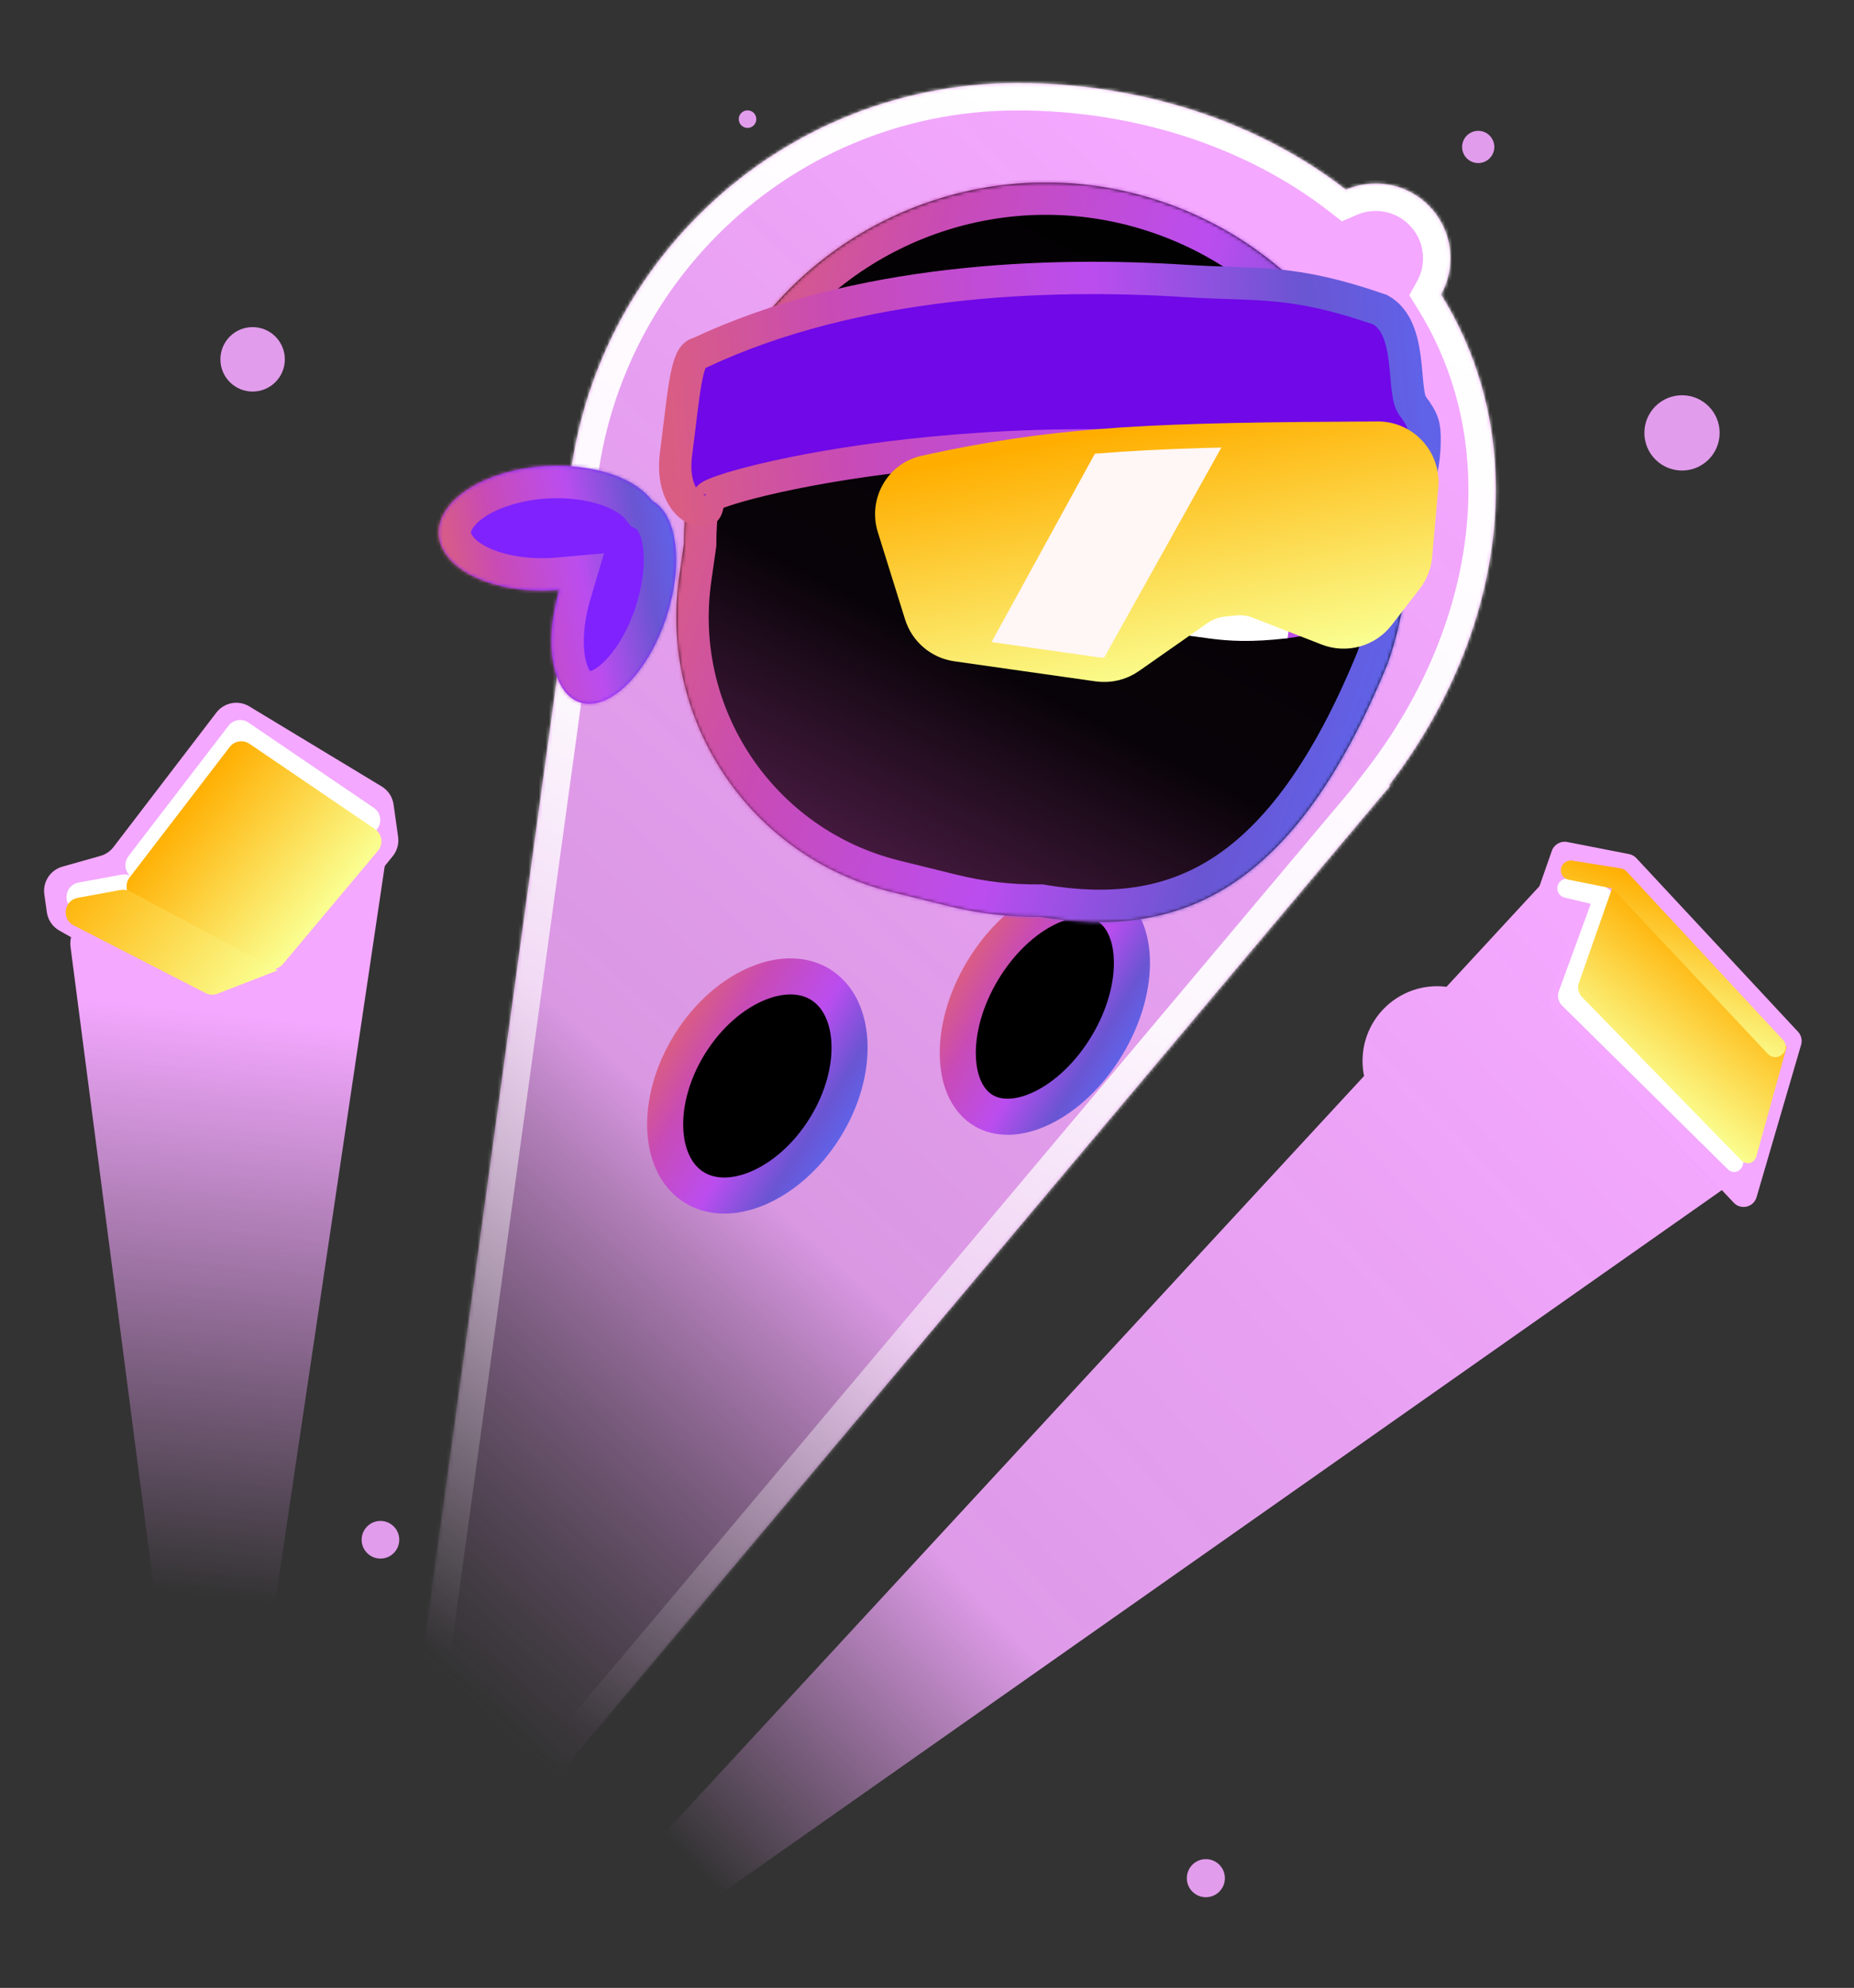 <svg width="542" height="581" viewBox="0 0 542 581" fill="none" xmlns="http://www.w3.org/2000/svg">
<rect x="0" y="0" width="542" height="581" fill="#333333" stroke="none"/>
<mask id="path-1-inside-1_586_1926" fill="white">
<path d="M297.448 24.273C333.286 24.273 367.73 35.438 393.467 55.462C396.136 54.299 399.082 53.654 402.179 53.654C414.236 53.654 424.01 63.428 424.01 75.485C424.01 79.324 423.018 82.93 421.278 86.064C431.417 102.412 437.28 121.598 437.28 143.12C437.28 173.81 425.361 204.351 406.118 229.413L406.459 229.591L157.323 525.814C125.542 509.559 120.202 512.598 119.357 514.573L166.522 171.283C165.949 166.291 165.653 161.213 165.653 156.067C165.653 83.279 224.66 24.273 297.448 24.273Z"/>
</mask>
<path d="M297.448 24.273C333.286 24.273 367.73 35.438 393.467 55.462C396.136 54.299 399.082 53.654 402.179 53.654C414.236 53.654 424.01 63.428 424.01 75.485C424.01 79.324 423.018 82.93 421.278 86.064C431.417 102.412 437.28 121.598 437.28 143.12C437.28 173.81 425.361 204.351 406.118 229.413L406.459 229.591L157.323 525.814C125.542 509.559 120.202 512.598 119.357 514.573L166.522 171.283C165.949 166.291 165.653 161.213 165.653 156.067C165.653 83.279 224.66 24.273 297.448 24.273Z" fill="url(#paint0_linear_586_1926)"/>
<path d="M297.448 24.273L297.448 16.273H297.448V24.273ZM393.467 55.462L388.554 61.776L392.305 64.694L396.662 62.796L393.467 55.462ZM402.179 53.654L402.179 45.654H402.179V53.654ZM424.01 75.485H432.01V75.485L424.01 75.485ZM421.278 86.064L414.283 82.181L412.004 86.288L414.48 90.28L421.278 86.064ZM437.28 143.12L445.28 143.12V143.12L437.28 143.12ZM406.118 229.413L399.773 224.541L393.969 232.1L402.419 236.506L406.118 229.413ZM406.459 229.591L412.581 234.74L419 227.108L410.158 222.497L406.459 229.591ZM157.323 525.814L153.68 532.937L159.348 535.836L163.446 530.964L157.323 525.814ZM119.357 514.573L111.432 513.484L126.713 517.718L119.357 514.573ZM166.522 171.283L174.448 172.372L174.585 171.372L174.47 170.37L166.522 171.283ZM165.653 156.067H157.653V156.067L165.653 156.067ZM297.448 24.273L297.448 32.273C331.699 32.273 364.367 42.958 388.554 61.776L393.467 55.462L398.379 49.148C371.094 27.919 334.872 16.273 297.448 16.273L297.448 24.273ZM393.467 55.462L396.662 62.796C398.342 62.064 400.202 61.654 402.179 61.654V53.654V45.654C397.962 45.654 393.929 46.534 390.271 48.128L393.467 55.462ZM402.179 53.654L402.179 61.654C409.818 61.654 416.01 67.847 416.01 75.485L424.01 75.485L432.01 75.485C432.01 59.01 418.654 45.654 402.179 45.654L402.179 53.654ZM424.01 75.485H416.01C416.01 77.928 415.382 80.202 414.283 82.181L421.278 86.064L428.273 89.946C430.654 85.657 432.01 80.719 432.01 75.485H424.01ZM421.278 86.064L414.48 90.28C423.843 105.379 429.28 123.107 429.28 143.12L437.28 143.12L445.28 143.12C445.28 120.089 438.991 99.446 428.077 81.847L421.278 86.064ZM437.28 143.12L429.28 143.12C429.28 171.768 418.126 200.636 399.773 224.541L406.118 229.413L412.464 234.285C432.595 208.065 445.28 175.852 445.28 143.12L437.28 143.12ZM406.118 229.413L402.419 236.506L402.76 236.684L406.459 229.591L410.158 222.497L409.817 222.32L406.118 229.413ZM406.459 229.591L400.336 224.442L151.201 520.665L157.323 525.814L163.446 530.964L412.581 234.74L406.459 229.591ZM157.323 525.814L160.966 518.692C144.915 510.482 134.804 506.742 128.228 505.497C124.962 504.878 121.84 504.726 119.044 505.5C115.868 506.378 113.279 508.44 112.002 511.428L119.357 514.573L126.713 517.718C125.858 519.719 124.254 520.66 123.31 520.921C122.745 521.077 123.103 520.811 125.25 521.217C129.501 522.022 137.951 524.891 153.68 532.937L157.323 525.814ZM119.357 514.573L127.283 515.662L174.448 172.372L166.522 171.283L158.597 170.194L111.432 513.484L119.357 514.573ZM166.522 171.283L174.47 170.37C173.931 165.68 173.653 160.907 173.653 156.067L165.653 156.067L157.653 156.067C157.653 161.52 157.966 166.902 158.575 172.197L166.522 171.283ZM165.653 156.067H173.653C173.653 87.698 229.078 32.273 297.448 32.273V24.273V16.273C220.242 16.273 157.653 78.861 157.653 156.067H165.653Z" fill="url(#paint1_linear_586_1926)" mask="url(#path-1-inside-1_586_1926)"/>
<mask id="path-3-inside-2_586_1926" fill="white">
<path d="M146.838 138.467C163.022 133.561 182.319 136.706 189.939 145.492C190.198 145.79 190.438 146.093 190.664 146.396C197.613 150.097 199.775 163.613 195.358 178.58C190.47 195.141 179.379 207.205 170.586 205.528C161.792 203.85 158.626 189.066 163.513 172.506C163.526 172.461 163.54 172.416 163.553 172.372C150.387 173.552 137.291 170.131 131.333 163.261C123.713 154.475 130.654 143.374 146.838 138.467Z"/>
</mask>
<path d="M146.838 138.467C163.022 133.561 182.319 136.706 189.939 145.492C190.198 145.79 190.438 146.093 190.664 146.396C197.613 150.097 199.775 163.613 195.358 178.58C190.47 195.141 179.379 207.205 170.586 205.528C161.792 203.85 158.626 189.066 163.513 172.506C163.526 172.461 163.54 172.416 163.553 172.372C150.387 173.552 137.291 170.131 131.333 163.261C123.713 154.475 130.654 143.374 146.838 138.467Z" fill="#7F22FE"/>
<path d="M146.838 138.467L144.094 129.418L144.094 129.418L146.838 138.467ZM189.939 145.492L197.082 139.296L197.082 139.296L189.939 145.492ZM190.664 146.396L183.073 152.035L184.342 153.743L186.219 154.743L190.664 146.396ZM195.358 178.58L204.427 181.257L204.427 181.257L195.358 178.58ZM170.586 205.528L168.814 214.816L168.814 214.816L170.586 205.528ZM163.513 172.506L154.444 169.829L154.444 169.829L163.513 172.506ZM163.553 172.372L172.616 175.069L176.592 161.709L162.709 162.953L163.553 172.372ZM131.333 163.261L124.189 169.457L124.189 169.457L131.333 163.261ZM146.838 138.467L149.582 147.517C156.229 145.501 163.637 145.128 170.079 146.178C176.783 147.27 181.022 149.643 182.795 151.687L189.939 145.492L197.082 139.296C191.236 132.555 182.016 128.961 173.121 127.512C163.963 126.019 153.63 126.527 144.094 129.418L146.838 138.467ZM189.939 145.492L182.795 151.687C182.882 151.787 182.974 151.901 183.073 152.035L190.664 146.396L198.255 140.757C197.903 140.284 197.514 139.793 197.082 139.296L189.939 145.492ZM190.664 146.396L186.219 154.743C185.807 154.523 187.247 155.169 187.922 159.666C188.536 163.758 188.188 169.469 186.289 175.903L195.358 178.58L204.427 181.257C206.946 172.724 207.725 164.193 206.625 156.86C205.585 149.932 202.469 141.969 195.108 138.05L190.664 146.396ZM195.358 178.58L186.289 175.903C184.186 183.026 180.831 188.843 177.475 192.493C173.715 196.584 171.847 196.142 172.357 196.239L170.586 205.528L168.814 214.816C178.118 216.591 186.192 210.955 191.398 205.293C197.008 199.19 201.642 190.694 204.427 181.257L195.358 178.58ZM170.586 205.528L172.357 196.239C173.52 196.461 172.128 197.114 171.165 192.618C170.292 188.539 170.47 182.339 172.583 175.183L163.513 172.506L154.444 169.829C151.668 179.233 150.986 188.706 152.673 196.578C154.269 204.033 158.858 212.917 168.814 214.816L170.586 205.528ZM163.513 172.506L172.583 175.183C172.601 175.121 172.607 175.1 172.616 175.069L163.553 172.372L154.49 169.675C154.472 169.733 154.452 169.801 154.444 169.829L163.513 172.506ZM163.553 172.372L162.709 162.953C157.155 163.451 151.737 162.959 147.26 161.721C142.647 160.445 139.813 158.606 138.476 157.066L131.333 163.261L124.189 169.457C128.811 174.786 135.504 178.092 142.22 179.949C149.072 181.844 156.785 182.472 164.397 181.79L163.553 172.372ZM131.333 163.261L138.476 157.066C137.716 156.189 137.699 155.732 137.697 155.698C137.693 155.641 137.665 155.242 138.176 154.424C139.34 152.563 142.752 149.588 149.582 147.517L146.838 138.467L144.094 129.418C134.74 132.254 126.589 137.283 122.141 144.396C119.847 148.065 118.501 152.395 118.833 157.044C119.166 161.715 121.14 165.941 124.189 169.457L131.333 163.261Z" fill="url(#paint2_linear_586_1926)" mask="url(#path-3-inside-2_586_1926)"/>
<path d="M323.443 264.654C327.708 267.216 330.567 272.507 330.883 280.093C331.197 287.629 328.904 296.762 323.642 305.52C318.38 314.278 311.392 320.59 304.591 323.851C297.744 327.134 291.73 327.093 287.465 324.531C283.201 321.969 280.342 316.678 280.026 309.091C279.712 301.555 282.005 292.422 287.267 283.664C292.53 274.906 299.517 268.594 306.318 265.333C313.165 262.051 319.179 262.092 323.443 264.654Z" fill="black" stroke="url(#paint3_linear_586_1926)" stroke-width="10.544"/>
<path d="M239.915 287.777C244.76 290.804 247.855 296.577 248.306 304.283C248.756 311.973 246.489 321.116 241.117 329.713C235.746 338.309 228.521 344.355 221.412 347.322C214.288 350.295 207.743 350.044 202.898 347.017C198.053 343.989 194.959 338.216 194.508 330.51C194.058 322.82 196.326 313.677 201.697 305.08C207.069 296.484 214.292 290.438 221.402 287.471C228.525 284.498 235.071 284.749 239.915 287.777Z" fill="black" stroke="url(#paint4_linear_586_1926)" stroke-width="10.544"/>
<mask id="path-7-inside-3_586_1926" fill="white">
<path d="M340.217 59.115C395.46 78.137 424.824 138.342 405.802 193.585C378.41 260.971 344.538 274.685 304.07 267.938C295.241 268.035 286.272 267.028 277.342 264.821L260.624 260.689C219.408 250.502 192.59 210.773 198.557 168.737L199.957 158.866C199.983 149.348 201.304 139.697 204.034 130.148L204.19 129.054C206.076 115.763 212.256 104.325 221.03 95.774C247.821 59.928 295.634 43.764 340.217 59.115Z"/>
</mask>
<path d="M340.217 59.115C395.46 78.137 424.824 138.342 405.802 193.585C378.41 260.971 344.538 274.685 304.07 267.938C295.241 268.035 286.272 267.028 277.342 264.821L260.624 260.689C219.408 250.502 192.59 210.773 198.557 168.737L199.957 158.866C199.983 149.348 201.304 139.697 204.034 130.148L204.19 129.054C206.076 115.763 212.256 104.325 221.03 95.774C247.821 59.928 295.634 43.764 340.217 59.115Z" fill="url(#paint5_linear_586_1926)"/>
<path d="M340.217 59.115L343.296 50.175L343.296 50.175L340.217 59.115ZM405.802 193.585L414.562 197.146L414.659 196.907L414.743 196.664L405.802 193.585ZM304.07 267.938L305.625 258.611L304.802 258.473L303.967 258.483L304.07 267.938ZM277.342 264.821L279.611 255.641L279.611 255.641L277.342 264.821ZM260.624 260.689L258.355 269.869L258.355 269.869L260.624 260.689ZM198.557 168.737L207.919 170.066L207.919 170.066L198.557 168.737ZM199.957 158.866L209.32 160.195L209.411 159.547L209.413 158.892L199.957 158.866ZM204.034 130.148L213.126 132.747L213.304 132.123L213.396 131.48L204.034 130.148ZM204.19 129.054L213.552 130.386L213.552 130.383L204.19 129.054ZM221.03 95.774L227.63 102.546L228.161 102.029L228.604 101.435L221.03 95.774ZM340.217 59.115L337.138 68.056C387.444 85.378 414.183 140.201 396.861 190.506L405.802 193.585L414.743 196.664C435.465 136.483 403.477 70.897 343.296 50.175L340.217 59.115ZM405.802 193.585L397.042 190.024C383.704 222.836 369.353 241.107 354.689 250.631C340.319 259.963 324.343 261.731 305.625 258.611L304.07 267.938L302.515 277.266C324.265 280.891 345.459 279.176 364.99 266.491C384.227 253.998 400.508 231.72 414.562 197.146L405.802 193.585ZM304.07 267.938L303.967 258.483C295.928 258.571 287.756 257.655 279.611 255.641L277.342 264.821L275.073 274.001C284.787 276.402 294.554 277.499 304.174 277.394L304.07 267.938ZM277.342 264.821L279.611 255.641L262.893 251.51L260.624 260.689L258.355 269.869L275.073 274.001L277.342 264.821ZM260.624 260.689L262.893 251.51C226.387 242.487 202.634 207.297 207.919 170.066L198.557 168.737L189.195 167.408C182.546 214.248 212.428 258.518 258.355 269.869L260.624 260.689ZM198.557 168.737L207.919 170.066L209.32 160.195L199.957 158.866L190.595 157.538L189.194 167.409L198.557 168.737ZM199.957 158.866L209.413 158.892C209.437 150.234 210.638 141.449 213.126 132.747L204.034 130.148L194.942 127.548C191.97 137.945 190.529 148.462 190.501 158.841L199.957 158.866ZM204.034 130.148L213.396 131.48L213.552 130.386L204.19 129.054L194.828 127.722L194.672 128.816L204.034 130.148ZM204.19 129.054L213.552 130.383C215.134 119.237 220.298 109.692 227.63 102.546L221.03 95.774L214.43 89.002C204.215 98.958 197.019 112.288 194.827 127.725L204.19 129.054ZM221.03 95.774L228.604 101.435C253.007 68.785 296.554 54.082 337.138 68.056L340.217 59.115L343.296 50.175C294.714 33.447 242.635 51.071 213.456 90.113L221.03 95.774Z" fill="url(#paint6_linear_586_1926)" mask="url(#path-7-inside-3_586_1926)"/>
<path d="M293.655 126.12C311.673 125.176 327.011 138.744 327.936 156.4C328.862 174.057 315.026 189.153 297.008 190.098C279.272 191.027 264.133 177.894 262.781 160.642L262.727 159.818C261.802 142.162 275.638 127.064 293.655 126.12Z" fill="url(#paint7_linear_586_1926)" stroke="url(#paint8_linear_586_1926)" stroke-width="1.182"/>
<path d="M371.592 122.036C389.609 121.092 404.948 134.66 405.873 152.316C406.798 169.973 392.962 185.069 374.945 186.014C356.927 186.958 341.589 173.39 340.664 155.734C339.738 138.078 353.574 122.98 371.592 122.036Z" fill="url(#paint9_linear_586_1926)" stroke="url(#paint10_linear_586_1926)" stroke-width="1.182"/>
<path d="M384.662 122.89L376.419 186.528C354.844 189.079 350.72 184.644 336.557 185.325C320.897 186.077 310.862 192.095 294.875 190.802L282.19 128.26C309.666 114.037 351.52 111.844 384.662 122.89Z" fill="white"/>
<path d="M376.026 132.424C380.9 132.169 385.469 134.522 388.913 138.571C392.357 142.62 394.665 148.355 395.004 154.817C395.343 161.279 393.647 167.224 390.645 171.611C387.642 175.998 383.345 178.815 378.47 179.07C373.596 179.326 369.028 176.974 365.583 172.925C362.139 168.875 359.831 163.14 359.492 156.678C359.154 150.216 360.849 144.271 363.852 139.884C366.854 135.497 371.151 132.68 376.026 132.424Z" fill="url(#paint11_linear_586_1926)" stroke="url(#paint12_linear_586_1926)" stroke-width="0.57"/>
<path d="M311.755 135.792C316.63 135.537 321.198 137.89 324.642 141.939C328.087 145.988 330.395 151.723 330.734 158.185C331.072 164.647 329.377 170.592 326.374 174.979C323.372 179.366 319.074 182.183 314.2 182.438C309.326 182.694 304.757 180.342 301.313 176.293C297.868 172.244 295.56 166.509 295.222 160.046C294.883 153.584 296.579 147.639 299.581 143.252C302.583 138.865 306.881 136.048 311.755 135.792Z" fill="url(#paint13_linear_586_1926)" stroke="url(#paint14_linear_586_1926)" stroke-width="0.57"/>
<path d="M313.841 175.604C317.53 175.41 320.872 175.759 323.286 176.462C324.496 176.814 325.44 177.247 326.077 177.719C326.719 178.194 326.977 178.652 326.998 179.057C327.019 179.462 326.81 179.945 326.222 180.484C325.638 181.02 324.744 181.549 323.578 182.026C321.25 182.977 317.963 183.673 314.275 183.867C310.586 184.06 307.245 183.711 304.831 183.008C303.621 182.656 302.676 182.223 302.039 181.751C301.398 181.277 301.139 180.819 301.118 180.414C301.097 180.009 301.306 179.526 301.894 178.986C302.478 178.45 303.373 177.921 304.539 177.444C306.867 176.493 310.153 175.797 313.841 175.604Z" fill="white" stroke="url(#paint15_linear_586_1926)" stroke-width="1.182"/>
<path d="M375.856 172.354C379.544 172.16 382.886 172.509 385.301 173.212C386.511 173.564 387.455 173.997 388.092 174.469C388.733 174.944 388.992 175.402 389.013 175.807C389.034 176.212 388.825 176.695 388.237 177.234C387.652 177.77 386.759 178.299 385.592 178.776C383.265 179.727 379.977 180.423 376.289 180.617C372.601 180.81 369.26 180.461 366.846 179.758C365.636 179.406 364.691 178.973 364.053 178.501C363.412 178.027 363.154 177.569 363.132 177.164C363.111 176.759 363.32 176.276 363.908 175.736C364.493 175.2 365.387 174.671 366.554 174.194C368.882 173.243 372.168 172.547 375.856 172.354Z" fill="white" stroke="url(#paint16_linear_586_1926)" stroke-width="1.182"/>
<circle cx="384.371" cy="142.208" r="6.339" transform="rotate(-3 384.371 142.208)" fill="white" stroke="url(#paint17_linear_586_1926)" stroke-width="1.182"/>
<circle cx="320.101" cy="145.576" r="6.339" transform="rotate(-3 320.101 145.576)" fill="white" stroke="url(#paint18_linear_586_1926)" stroke-width="1.182"/>
<path d="M197.644 132.546C199.867 115.57 200.554 103.59 204.234 103.268C250.327 81.511 306.294 79.524 346.747 82.123C367.933 83.484 377.273 81.463 403.472 90.51C413.252 95.85 409.716 114.34 412.981 118.665C416.246 122.989 416.487 124.671 416.458 128.894C416.365 142.509 410.746 147.42 410.449 139.159C408.716 138.812 406.988 138.477 405.266 138.153C296.58 117.722 207.647 142.523 207.181 145.45C206.708 148.422 206.751 149.603 204.992 149.072C201.783 149.103 196.134 144.082 197.644 132.546Z" fill="#7008E7"/>
<path d="M207.181 145.45C206.708 148.422 206.751 149.603 204.992 149.072M207.181 145.45L204.992 149.072M207.181 145.45C207.647 142.523 296.58 117.722 405.266 138.153C406.988 138.477 408.716 138.812 410.449 139.159C410.746 147.42 416.365 142.509 416.458 128.894C416.487 124.671 416.246 122.989 412.981 118.665C409.716 114.34 413.252 95.85 403.472 90.51C377.273 81.463 367.933 83.484 346.747 82.123C306.294 79.524 250.327 81.511 204.234 103.268C200.554 103.59 199.867 115.57 197.644 132.546C196.134 144.082 201.783 149.103 204.992 149.072" stroke="url(#paint19_linear_586_1926)" stroke-width="9.456"/>
<path d="M270.196 136.704C310.433 127.982 337.106 128.561 401.517 128.389C409.107 128.369 415.391 134.319 415.747 141.904L416.573 159.473C416.735 162.925 415.632 166.32 413.472 169.02L404.066 180.776C400.188 185.623 393.616 187.392 387.841 185.143L367.531 177.236C365.426 176.416 363.155 176.112 360.907 176.349L357.633 176.694C355.241 176.946 352.952 177.802 350.98 179.182L330.936 193.211C327.986 195.276 324.365 196.143 320.804 195.637L279.491 189.765C274.082 188.996 269.601 185.185 267.971 179.969L260.018 154.508C257.583 146.715 262.215 138.434 270.196 136.704Z" fill="url(#paint20_linear_586_1926)"/>
<mask id="mask0_586_1926" style="mask-type:alpha" maskUnits="userSpaceOnUse" x="259" y="126" width="156" height="70">
<path d="M270.18 136.625C309.844 127.582 333.458 126.679 397.897 126.32C405.208 126.279 411.37 131.815 412.085 139.095L414.236 161.003C414.59 164.608 413.553 168.214 411.336 171.083L404.042 180.52C400.192 185.502 393.526 187.356 387.669 185.076L367.531 177.235C365.426 176.416 363.155 176.112 360.908 176.349L357.633 176.694C355.242 176.946 352.952 177.802 350.98 179.182L330.936 193.211C327.987 195.275 324.365 196.142 320.804 195.636L279.491 189.764C274.082 188.996 269.601 185.185 267.972 179.969L260.018 154.508C257.583 146.715 262.218 138.44 270.18 136.625Z" fill="#364153"/>
</mask>
<g mask="url(#mask0_586_1926)">
<path d="M361.598 122.664L316.011 204.361L284.882 196.766L324.09 125.287L361.598 122.664Z" fill="#FFF6F6"/>
</g>
<path d="M270.188 136.678C310.546 127.772 339.34 127.051 402.751 126.721C411.088 126.677 417.66 133.812 416.932 142.124L415.151 162.463C414.914 165.175 413.902 167.762 412.237 169.917L404.042 180.52C400.191 185.502 393.526 187.356 387.669 185.076L367.531 177.235C365.426 176.416 363.155 176.112 360.908 176.349L357.633 176.694C355.241 176.946 352.952 177.802 350.98 179.182L330.936 193.211C327.986 195.275 324.365 196.142 320.804 195.636L279.491 189.764C274.082 188.996 269.601 185.185 267.972 179.969L260.018 154.508C257.583 146.714 262.214 138.438 270.188 136.678Z" stroke="url(#paint21_linear_586_1926)" stroke-width="7.093" stroke-linecap="round"/>
<path d="M452.025 256.863C453.716 255.033 456.658 255.207 458.122 257.222L514.65 335.005C515.947 336.79 515.531 339.29 513.726 340.559L173.427 579.709C171.956 580.742 169.974 580.653 168.602 579.491L163.467 575.14C161.751 573.686 161.593 571.097 163.119 569.446L398.771 314.48C398.479 313.055 398.326 311.579 398.326 310.068C398.326 298.01 408.101 288.236 420.158 288.236C421.077 288.236 421.983 288.293 422.873 288.404L452.025 256.863Z" fill="url(#paint22_linear_586_1926)"/>
<path d="M478.384 250.811L525.639 301.552C526.589 302.571 526.931 304.016 526.54 305.353L513.511 349.91C512.655 352.838 508.944 353.732 506.849 351.515L453.986 295.568C452.969 294.492 452.64 292.937 453.133 291.541L459.785 272.693C460.555 270.51 459.292 268.135 457.051 267.554L452.041 266.255C449.804 265.676 448.541 263.308 449.304 261.127L453.669 248.657C454.317 246.804 456.228 245.708 458.155 246.085L476.252 249.626C477.07 249.786 477.816 250.201 478.384 250.811Z" fill="#F4A8FF"/>
<path d="M505.041 341.676L456.605 293.84C455.561 292.809 455.186 291.12 455.692 289.734L466.172 261.089C466.919 259.049 469.173 258.6 470.655 260.196L515.915 308.911C516.802 309.866 517.16 311.317 516.824 312.594L509.52 340.36C508.938 342.57 506.632 343.248 505.041 341.676Z" fill="white"/>
<path d="M457.415 262.348L466.717 264.538C468.234 264.895 469.792 264.063 470.335 262.606C470.992 260.846 469.91 258.939 468.059 258.592L458.66 256.832C457.224 256.563 455.805 257.418 455.378 258.809C454.901 260.359 455.831 261.975 457.415 262.348Z" fill="white"/>
<path d="M508.991 339.071L462.438 291.357C461.438 290.332 461.078 288.697 461.554 287.34L471.002 260.394C471.71 258.375 473.899 257.86 475.406 259.359L522.311 306.01L513.503 337.845C512.892 340.05 510.564 340.683 508.991 339.071Z" fill="url(#paint23_linear_586_1926)"/>
<path d="M458.581 257.114L470.459 259.489C471.102 259.618 471.686 259.942 472.131 260.416L516.812 308.011C518.751 310.077 522.26 308.522 522.031 305.698C521.978 305.039 521.705 304.419 521.256 303.934L475.568 254.745C475.092 254.234 474.457 253.896 473.762 253.785L459.661 251.534C458.564 251.359 457.457 251.831 456.823 252.744C455.658 254.421 456.58 256.714 458.581 257.114Z" fill="url(#paint24_linear_586_1926)"/>
<path d="M82.932 288.231L64.866 295.606C62.785 296.456 60.43 296.307 58.473 295.202L17.358 271.986C15.366 270.862 14.011 268.873 13.692 266.608L12.959 261.39C12.447 257.749 14.704 254.29 18.242 253.292L29.348 250.156C30.876 249.725 32.224 248.81 33.189 247.549L63.24 208.279C65.518 205.301 69.673 204.515 72.881 206.455L111.58 229.851C113.472 230.995 114.749 232.929 115.057 235.119L116.385 244.574C116.669 246.591 116.103 248.634 114.823 250.218L85.871 286.046C85.092 287.011 84.08 287.762 82.932 288.231Z" fill="#F4A8FF"/>
<path d="M47.142 480.841L20.613 276.691C20.158 273.186 22.26 269.853 25.619 268.755L103.159 243.412C108.353 241.714 113.519 246.076 112.714 251.482L77.391 488.82C76.655 493.765 71.303 496.549 66.832 494.313L51.144 486.47C48.957 485.376 47.457 483.266 47.142 480.841Z" fill="url(#paint25_linear_586_1926)"/>
<path d="M72.619 211.177L109.285 236.107C111.389 237.537 111.796 240.473 110.16 242.422L82.366 275.546C81.069 277.092 78.871 277.527 77.083 276.592L38.963 256.663C36.598 255.427 35.92 252.357 37.545 250.24L66.794 212.114C68.18 210.307 70.736 209.896 72.619 211.177Z" fill="white"/>
<path d="M22.964 257.939L35.514 255.638C36.47 255.462 37.457 255.616 38.315 256.075L81.421 279.123L63.845 285.952C62.7 286.397 61.42 286.33 60.327 285.77L21.777 265.988C18.126 264.115 18.928 258.679 22.964 257.939Z" fill="white"/>
<path d="M72.963 217.397L109.629 242.327C111.733 243.758 112.14 246.693 110.504 248.643L82.71 281.767C81.413 283.313 79.215 283.748 77.427 282.813L39.307 262.884C36.942 261.648 36.264 258.578 37.888 256.461L67.138 218.335C68.524 216.528 71.079 216.117 72.963 217.397Z" fill="url(#paint26_linear_586_1926)"/>
<path d="M22.72 262.408L35.269 260.107C36.226 259.932 37.213 260.086 38.07 260.545L81.177 283.593L63.601 290.422C62.456 290.866 61.176 290.8 60.083 290.239L21.533 270.458C17.882 268.584 18.683 263.148 22.72 262.408Z" fill="url(#paint27_linear_586_1926)"/>
<circle cx="352.522" cy="548.93" r="5.565" fill="#E29CEC"/>
<circle cx="218.537" cy="34.818" r="2.568" fill="#E29CEC"/>
<circle cx="432.143" cy="42.952" r="4.709" fill="#E29CEC"/>
<circle cx="73.849" cy="105.022" r="9.418" fill="#E29CEC"/>
<circle cx="491.721" cy="126.519" r="11" fill="#E29CEC"/>
<circle cx="111.221" cy="450.019" r="5.5" fill="#E29CEC"/>
<defs>
<linearGradient id="paint0_linear_586_1926" x1="397.479" y1="99.593" x2="82.127" y2="446.803" gradientUnits="userSpaceOnUse">
<stop stop-color="#F4A8FF"/>
<stop offset="0.644" stop-color="#EBA2F5" stop-opacity="0.906"/>
<stop offset="1" stop-color="#926599" stop-opacity="0"/>
</linearGradient>
<linearGradient id="paint1_linear_586_1926" x1="379.221" y1="65" x2="147.221" y2="492" gradientUnits="userSpaceOnUse">
<stop stop-color="white"/>
<stop offset="0.468" stop-color="white" stop-opacity="0.906"/>
<stop offset="1" stop-color="white" stop-opacity="0"/>
</linearGradient>
<linearGradient id="paint2_linear_586_1926" x1="207.812" y1="212.334" x2="141.564" y2="225.181" gradientUnits="userSpaceOnUse">
<stop stop-color="#6062E8"/>
<stop offset="0.147" stop-color="#6A55D2"/>
<stop offset="0.423" stop-color="#BB4DEF"/>
<stop offset="0.774" stop-color="#C84BB5"/>
<stop offset="1" stop-color="#D95D83"/>
</linearGradient>
<linearGradient id="paint3_linear_586_1926" x1="299.827" y1="355.392" x2="254.422" y2="328.09" gradientUnits="userSpaceOnUse">
<stop stop-color="#6062E8"/>
<stop offset="0.147" stop-color="#6A55D2"/>
<stop offset="0.423" stop-color="#BB4DEF"/>
<stop offset="0.774" stop-color="#C84BB5"/>
<stop offset="1" stop-color="#D95D83"/>
</linearGradient>
<linearGradient id="paint4_linear_586_1926" x1="216.436" y1="379.161" x2="168.083" y2="348.924" gradientUnits="userSpaceOnUse">
<stop stop-color="#6062E8"/>
<stop offset="0.147" stop-color="#6A55D2"/>
<stop offset="0.423" stop-color="#BB4DEF"/>
<stop offset="0.774" stop-color="#C84BB5"/>
<stop offset="1" stop-color="#D95D83"/>
</linearGradient>
<linearGradient id="paint5_linear_586_1926" x1="182.579" y1="378.129" x2="358.944" y2="36.53" gradientUnits="userSpaceOnUse">
<stop stop-color="#C84BB5"/>
<stop offset="0.553" stop-color="#080308"/>
<stop offset="1"/>
</linearGradient>
<linearGradient id="paint6_linear_586_1926" x1="356.641" y1="336.359" x2="155.555" y2="267.014" gradientUnits="userSpaceOnUse">
<stop stop-color="#6062E8"/>
<stop offset="0.147" stop-color="#6A55D2"/>
<stop offset="0.423" stop-color="#BB4DEF"/>
<stop offset="0.774" stop-color="#C84BB5"/>
<stop offset="1" stop-color="#D95D83"/>
</linearGradient>
<linearGradient id="paint7_linear_586_1926" x1="330.864" y1="200.953" x2="264.471" y2="204.401" gradientUnits="userSpaceOnUse">
<stop stop-color="#6062E8"/>
<stop offset="0.147" stop-color="#6A55D2"/>
<stop offset="0.423" stop-color="#BB4DEF"/>
<stop offset="0.774" stop-color="#C84BB5"/>
<stop offset="1" stop-color="#D95D83"/>
</linearGradient>
<linearGradient id="paint8_linear_586_1926" x1="330.864" y1="200.953" x2="264.471" y2="204.401" gradientUnits="userSpaceOnUse">
<stop stop-color="#6062E8"/>
<stop offset="0.147" stop-color="#6A55D2"/>
<stop offset="0.423" stop-color="#BB4DEF"/>
<stop offset="0.774" stop-color="#C84BB5"/>
<stop offset="1" stop-color="#D95D83"/>
</linearGradient>
<linearGradient id="paint9_linear_586_1926" x1="408.8" y1="196.869" x2="342.408" y2="200.317" gradientUnits="userSpaceOnUse">
<stop stop-color="#6062E8"/>
<stop offset="0.147" stop-color="#6A55D2"/>
<stop offset="0.423" stop-color="#BB4DEF"/>
<stop offset="0.774" stop-color="#C84BB5"/>
<stop offset="1" stop-color="#D95D83"/>
</linearGradient>
<linearGradient id="paint10_linear_586_1926" x1="408.8" y1="196.869" x2="342.408" y2="200.317" gradientUnits="userSpaceOnUse">
<stop stop-color="#6062E8"/>
<stop offset="0.147" stop-color="#6A55D2"/>
<stop offset="0.423" stop-color="#BB4DEF"/>
<stop offset="0.774" stop-color="#C84BB5"/>
<stop offset="1" stop-color="#D95D83"/>
</linearGradient>
<linearGradient id="paint11_linear_586_1926" x1="396.982" y1="187.109" x2="360.9" y2="188.987" gradientUnits="userSpaceOnUse">
<stop stop-color="#6062E8"/>
<stop offset="0.147" stop-color="#6A55D2"/>
<stop offset="0.423" stop-color="#BB4DEF"/>
<stop offset="0.774" stop-color="#C84BB5"/>
<stop offset="1" stop-color="#D95D83"/>
</linearGradient>
<linearGradient id="paint12_linear_586_1926" x1="396.982" y1="187.109" x2="360.9" y2="188.987" gradientUnits="userSpaceOnUse">
<stop stop-color="#6062E8"/>
<stop offset="0.147" stop-color="#6A55D2"/>
<stop offset="0.423" stop-color="#BB4DEF"/>
<stop offset="0.774" stop-color="#C84BB5"/>
<stop offset="1" stop-color="#D95D83"/>
</linearGradient>
<linearGradient id="paint13_linear_586_1926" x1="332.712" y1="190.478" x2="296.629" y2="192.355" gradientUnits="userSpaceOnUse">
<stop stop-color="#6062E8"/>
<stop offset="0.147" stop-color="#6A55D2"/>
<stop offset="0.423" stop-color="#BB4DEF"/>
<stop offset="0.774" stop-color="#C84BB5"/>
<stop offset="1" stop-color="#D95D83"/>
</linearGradient>
<linearGradient id="paint14_linear_586_1926" x1="332.712" y1="190.478" x2="296.629" y2="192.355" gradientUnits="userSpaceOnUse">
<stop stop-color="#6062E8"/>
<stop offset="0.147" stop-color="#6A55D2"/>
<stop offset="0.423" stop-color="#BB4DEF"/>
<stop offset="0.774" stop-color="#C84BB5"/>
<stop offset="1" stop-color="#D95D83"/>
</linearGradient>
<linearGradient id="paint15_linear_586_1926" x1="327.927" y1="185.488" x2="300.864" y2="186.869" gradientUnits="userSpaceOnUse">
<stop stop-color="#6062E8"/>
<stop offset="0.147" stop-color="#6A55D2"/>
<stop offset="0.423" stop-color="#BB4DEF"/>
<stop offset="0.774" stop-color="#C84BB5"/>
<stop offset="1" stop-color="#D95D83"/>
</linearGradient>
<linearGradient id="paint16_linear_586_1926" x1="389.942" y1="182.238" x2="362.879" y2="183.619" gradientUnits="userSpaceOnUse">
<stop stop-color="#6062E8"/>
<stop offset="0.147" stop-color="#6A55D2"/>
<stop offset="0.423" stop-color="#BB4DEF"/>
<stop offset="0.774" stop-color="#C84BB5"/>
<stop offset="1" stop-color="#D95D83"/>
</linearGradient>
<linearGradient id="paint17_linear_586_1926" x1="391.301" y1="151.692" x2="377.44" y2="151.685" gradientUnits="userSpaceOnUse">
<stop stop-color="#6062E8"/>
<stop offset="0.147" stop-color="#6A55D2"/>
<stop offset="0.423" stop-color="#BB4DEF"/>
<stop offset="0.774" stop-color="#C84BB5"/>
<stop offset="1" stop-color="#D95D83"/>
</linearGradient>
<linearGradient id="paint18_linear_586_1926" x1="327.031" y1="155.06" x2="313.17" y2="155.053" gradientUnits="userSpaceOnUse">
<stop stop-color="#6062E8"/>
<stop offset="0.147" stop-color="#6A55D2"/>
<stop offset="0.423" stop-color="#BB4DEF"/>
<stop offset="0.774" stop-color="#C84BB5"/>
<stop offset="1" stop-color="#D95D83"/>
</linearGradient>
<linearGradient id="paint19_linear_586_1926" x1="418.981" y1="155.778" x2="200.652" y2="174.557" gradientUnits="userSpaceOnUse">
<stop stop-color="#6062E8"/>
<stop offset="0.147" stop-color="#6A55D2"/>
<stop offset="0.423" stop-color="#BB4DEF"/>
<stop offset="0.774" stop-color="#C84BB5"/>
<stop offset="1" stop-color="#D95D83"/>
</linearGradient>
<linearGradient id="paint20_linear_586_1926" x1="333.392" y1="124.279" x2="347.909" y2="198.616" gradientUnits="userSpaceOnUse">
<stop stop-color="#FFAE00"/>
<stop offset="1" stop-color="#FAFF92"/>
</linearGradient>
<linearGradient id="paint21_linear_586_1926" x1="335.067" y1="123.877" x2="349.598" y2="198.286" gradientUnits="userSpaceOnUse">
<stop stop-color="#FFAE00"/>
<stop offset="1" stop-color="#FAFF92"/>
</linearGradient>
<linearGradient id="paint22_linear_586_1926" x1="480.627" y1="292.348" x2="205.619" y2="548.402" gradientUnits="userSpaceOnUse">
<stop stop-color="#F4A8FF"/>
<stop offset="0.696" stop-color="#F4A8FF" stop-opacity="0.885"/>
<stop offset="1" stop-color="#F4A8FF" stop-opacity="0"/>
</linearGradient>
<linearGradient id="paint23_linear_586_1926" x1="502.418" y1="279.735" x2="475.749" y2="313.999" gradientUnits="userSpaceOnUse">
<stop stop-color="#FFAE00"/>
<stop offset="1" stop-color="#FAFF92"/>
</linearGradient>
<linearGradient id="paint24_linear_586_1926" x1="497.501" y1="262.474" x2="483.553" y2="299.591" gradientUnits="userSpaceOnUse">
<stop stop-color="#FFAE00"/>
<stop offset="1" stop-color="#FAFF92"/>
</linearGradient>
<linearGradient id="paint25_linear_586_1926" x1="59.295" y1="295.514" x2="40.874" y2="464.422" gradientUnits="userSpaceOnUse">
<stop stop-color="#F4A8FF"/>
<stop offset="1" stop-color="#F4A8FF" stop-opacity="0"/>
</linearGradient>
<linearGradient id="paint26_linear_586_1926" x1="52.957" y1="234.959" x2="93.465" y2="268.949" gradientUnits="userSpaceOnUse">
<stop stop-color="#FFAE00"/>
<stop offset="1" stop-color="#FAFF92"/>
</linearGradient>
<linearGradient id="paint27_linear_586_1926" x1="20.278" y1="252.781" x2="71.187" y2="295.499" gradientUnits="userSpaceOnUse">
<stop stop-color="#FFAE00"/>
<stop offset="1" stop-color="#FAFF92"/>
</linearGradient>
</defs>
</svg>
